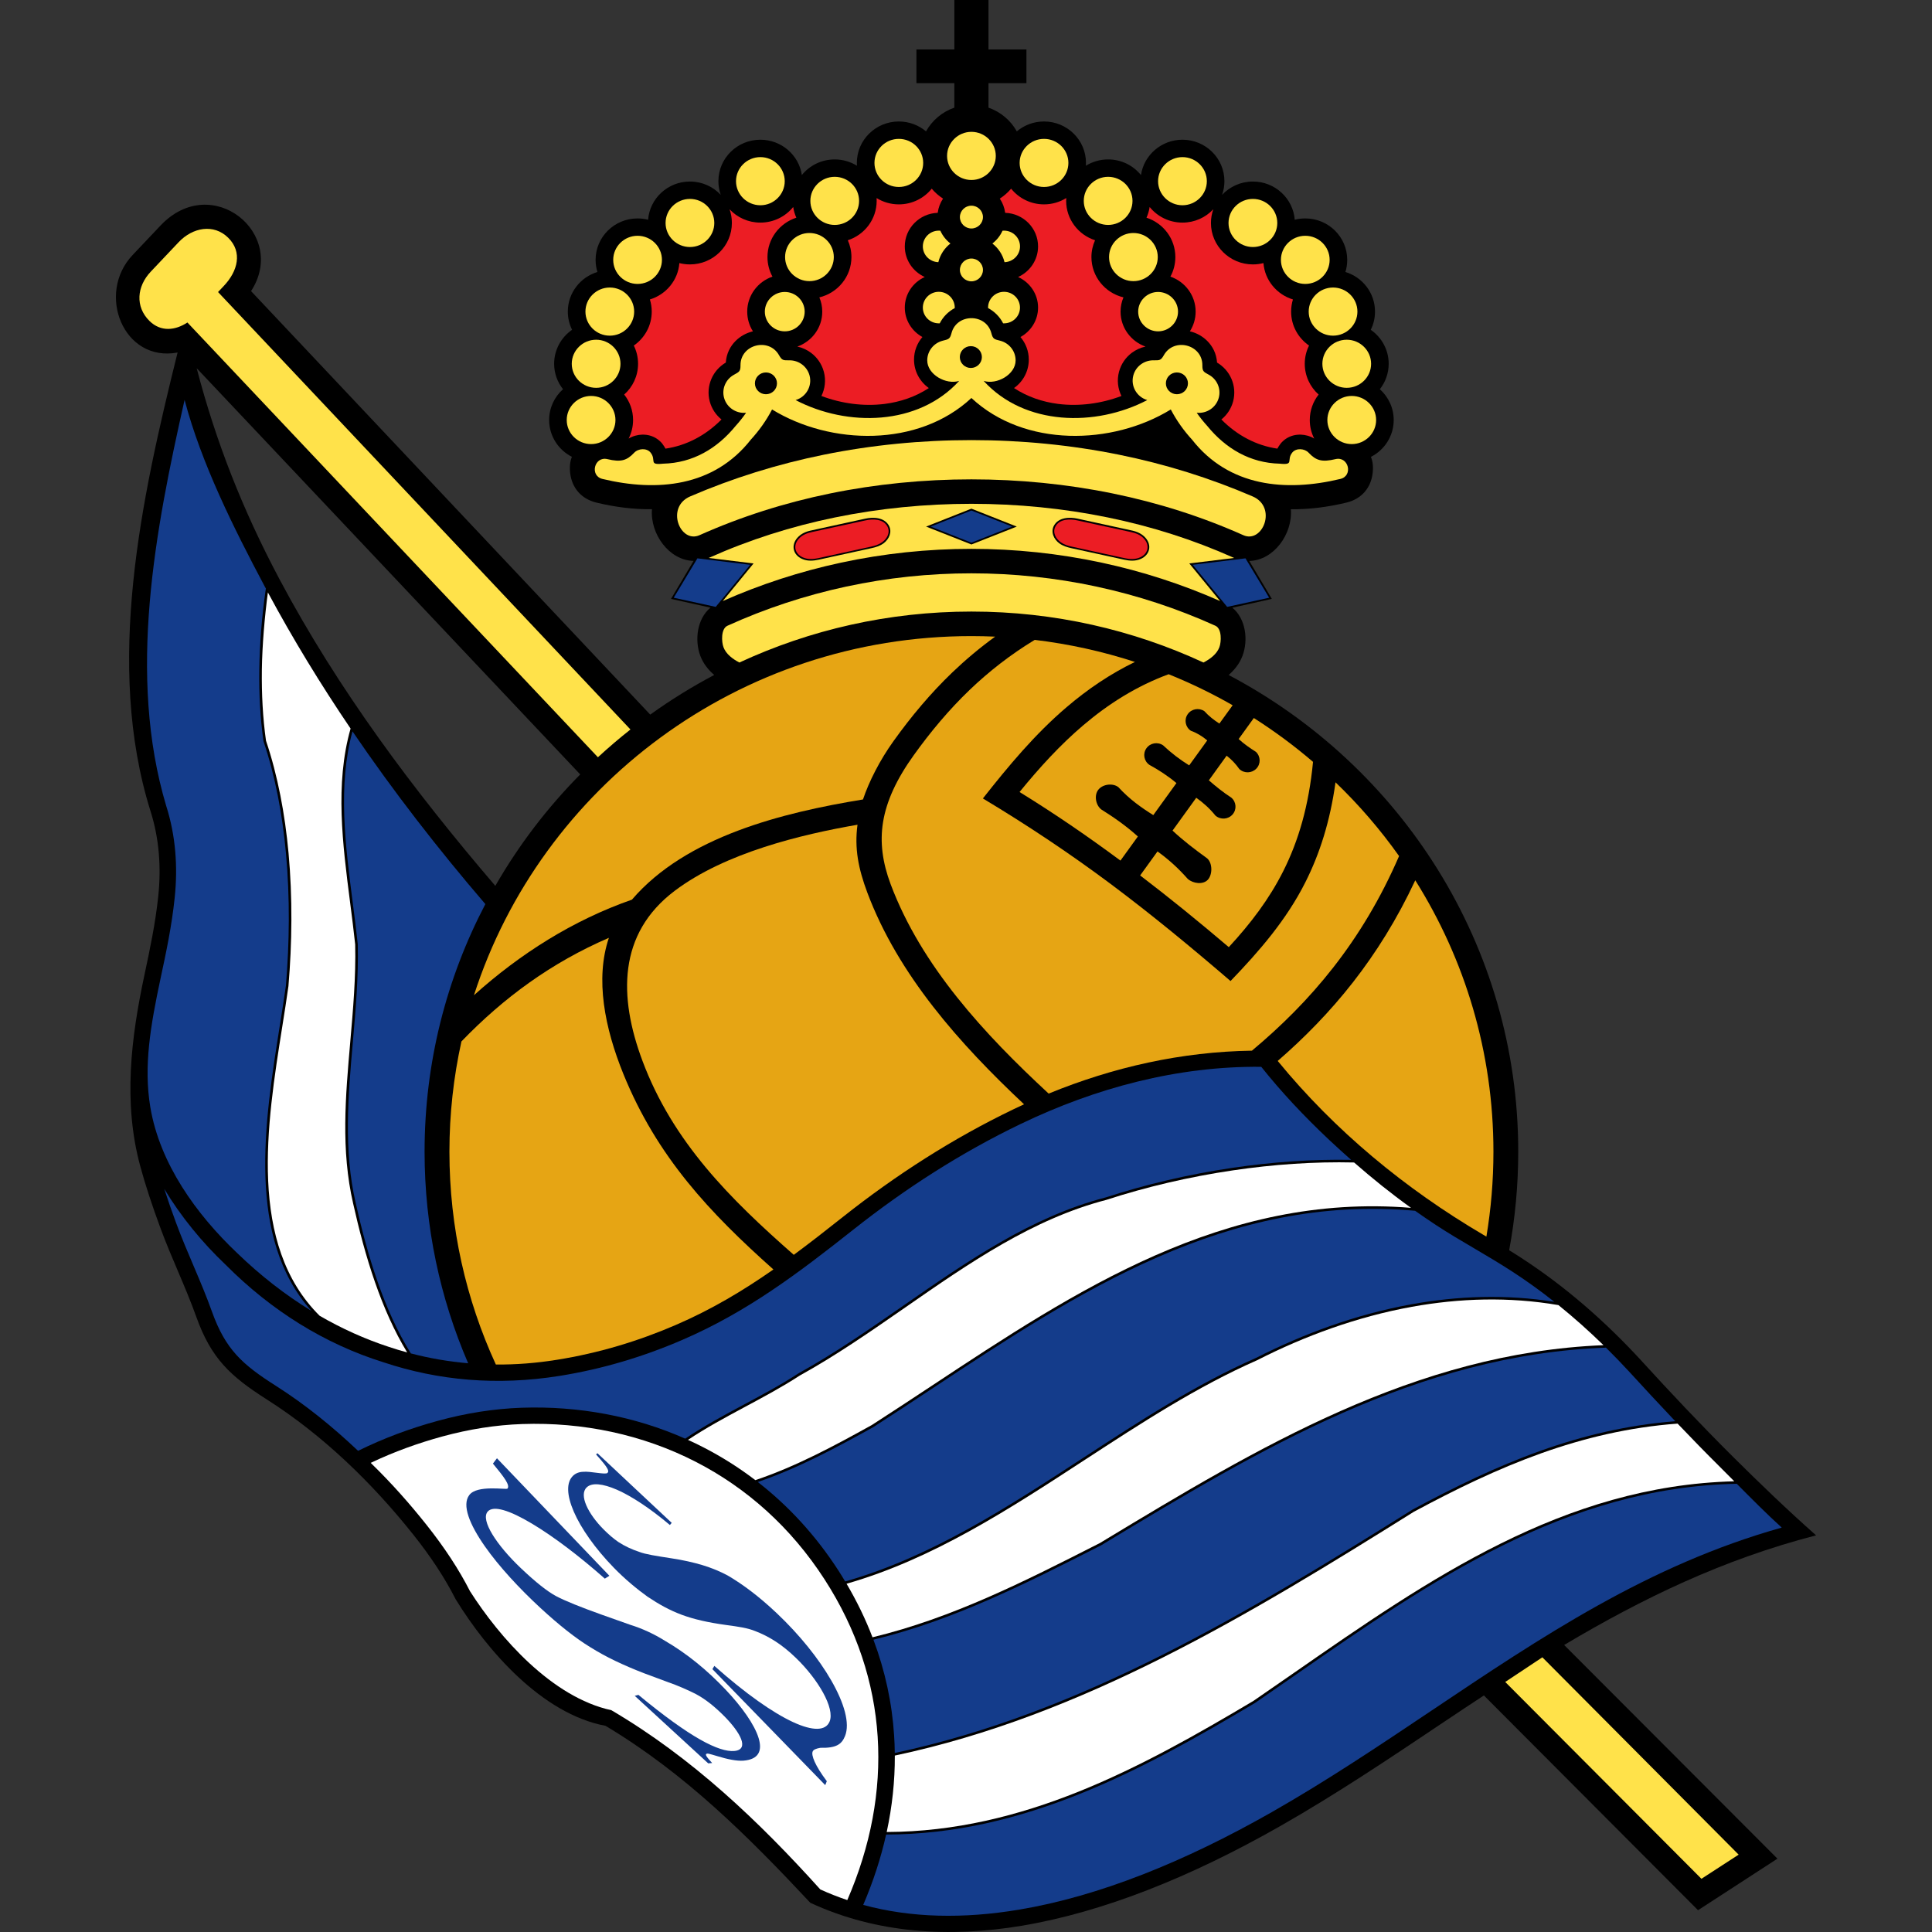 <?xml version="1.0" encoding="UTF-8"?> <svg xmlns="http://www.w3.org/2000/svg" width="50" height="50" viewBox="0 0 50 50" fill="none"><rect x="0" y="0" width="50" height="50" fill="#333333" stroke="none"/><path d="M23.717 1.28H24.699V0H25.582V1.28H26.564V2.152H25.582V2.786C25.896 2.895 26.157 3.116 26.315 3.4C26.505 3.24 26.75 3.144 27.019 3.144C27.619 3.144 28.105 3.624 28.105 4.216C28.105 4.241 28.104 4.265 28.102 4.289C28.269 4.186 28.467 4.126 28.679 4.126C29.023 4.126 29.329 4.284 29.528 4.531C29.605 4.013 30.057 3.616 30.602 3.616C31.202 3.616 31.688 4.097 31.688 4.689C31.688 4.813 31.667 4.932 31.627 5.043C31.826 4.831 32.11 4.698 32.425 4.698C32.996 4.698 33.465 5.134 33.508 5.687C33.595 5.664 33.686 5.653 33.781 5.653C34.38 5.653 34.866 6.133 34.866 6.725C34.866 6.834 34.85 6.94 34.819 7.039C35.263 7.174 35.585 7.582 35.585 8.064C35.585 8.233 35.546 8.393 35.475 8.535C35.755 8.729 35.939 9.051 35.939 9.415C35.939 9.663 35.853 9.892 35.71 10.073C35.93 10.27 36.069 10.554 36.069 10.87C36.069 11.285 35.829 11.646 35.479 11.824C35.531 11.946 35.545 12.1 35.52 12.274C35.473 12.607 35.259 12.909 34.839 13.009C34.371 13.121 33.889 13.185 33.407 13.179C33.459 13.813 32.968 14.504 32.331 14.517L32.915 15.499L31.893 15.727C32.242 16.012 32.309 16.567 32.156 16.972C32.081 17.171 31.953 17.334 31.797 17.469C36.256 19.822 39.292 24.464 39.292 29.805C39.292 30.677 39.211 31.529 39.057 32.356C39.159 32.419 39.26 32.482 39.359 32.547C40.516 33.296 41.553 34.208 42.482 35.218V35.219C42.852 35.624 43.234 36.035 43.635 36.458C44.027 36.87 44.425 37.279 44.83 37.682C45.537 38.385 46.253 39.073 47 39.735C44.604 40.352 42.508 41.365 40.48 42.572L46 48.102L43.945 49.436L38.403 43.878C38.03 44.122 37.657 44.371 37.281 44.623C35.931 45.528 34.572 46.439 33.127 47.262C30.818 48.577 28.553 49.485 26.44 49.839C24.585 50.148 22.694 50.044 20.971 49.244C19.358 47.52 17.721 45.889 15.67 44.664C14.023 44.356 12.601 42.704 11.795 41.393L11.787 41.379C11.516 40.844 11.153 40.291 10.703 39.725C9.636 38.383 8.363 37.146 6.907 36.219C5.959 35.616 5.465 35.154 5.082 34.085C4.804 33.307 4.44 32.563 4.154 31.787C3.944 31.219 3.759 30.662 3.628 30.174C3.185 28.536 3.389 26.863 3.74 25.223C3.879 24.57 4.021 23.905 4.096 23.19C4.174 22.45 4.121 21.697 3.893 20.985C2.713 17.207 3.653 12.921 4.596 9.123C3.195 9.386 2.484 7.601 3.433 6.599L4.155 5.836C5.486 4.43 7.46 6.057 6.497 7.534L16.828 18.494C17.354 18.116 17.907 17.773 18.484 17.468C18.327 17.334 18.199 17.171 18.124 16.972C17.972 16.567 18.039 16.012 18.388 15.726L17.366 15.499L17.95 14.516C17.313 14.503 16.821 13.813 16.873 13.178C16.391 13.185 15.909 13.121 15.442 13.009C15.022 12.909 14.808 12.607 14.76 12.274C14.736 12.1 14.749 11.946 14.801 11.823C14.451 11.645 14.212 11.285 14.212 10.87C14.212 10.554 14.35 10.269 14.571 10.073C14.427 9.891 14.341 9.663 14.341 9.414C14.341 9.051 14.525 8.729 14.805 8.535C14.735 8.393 14.695 8.233 14.695 8.064C14.695 7.582 15.018 7.174 15.461 7.039C15.431 6.939 15.414 6.834 15.414 6.725C15.414 6.133 15.9 5.653 16.5 5.653C16.594 5.653 16.685 5.664 16.773 5.687C16.816 5.133 17.284 4.698 17.855 4.698C18.171 4.698 18.455 4.831 18.653 5.043C18.614 4.932 18.592 4.813 18.592 4.689C18.592 4.096 19.078 3.616 19.678 3.616C20.223 3.616 20.675 4.013 20.752 4.53C20.951 4.284 21.258 4.126 21.602 4.126C21.813 4.126 22.011 4.186 22.178 4.289C22.176 4.265 22.175 4.241 22.175 4.216C22.175 3.624 22.662 3.144 23.261 3.144C23.53 3.144 23.776 3.24 23.965 3.4C24.123 3.116 24.384 2.895 24.698 2.786V2.152H23.717V1.28H23.717V1.28ZM12.819 22.926C13.424 21.872 14.164 20.903 15.016 20.042L5.09 9.529C5.588 11.438 6.282 13.199 7.231 14.986C8.749 17.845 10.711 20.465 12.819 22.926V22.926Z" fill="black"></path><path d="M8.06 33.926C6.369 32.041 6.849 29.017 7.239 26.559C7.296 26.197 7.352 25.847 7.399 25.513C7.492 24.406 7.506 23.232 7.401 22.086C7.309 21.075 7.124 20.087 6.82 19.186L6.819 19.18C6.734 18.591 6.702 17.963 6.711 17.332C6.72 16.639 6.779 15.944 6.871 15.297L6.881 15.232L6.853 15.181C6.054 13.676 5.214 12.004 4.777 10.349C4.016 13.722 3.29 17.473 4.302 20.859C4.547 21.627 4.605 22.435 4.521 23.233C4.444 23.971 4.3 24.646 4.158 25.308C3.895 26.541 3.713 27.59 3.89 28.652C4.134 30.112 5.079 31.427 6.141 32.432C6.738 33.009 7.379 33.51 8.06 33.926Z" fill="#143C8B"></path><path d="M31.94 14.44C31.931 14.436 31.922 14.432 31.913 14.428C30.885 13.969 29.798 13.622 28.668 13.391C26.378 12.921 23.902 12.921 21.612 13.391C20.483 13.622 19.395 13.969 18.368 14.428C18.358 14.432 18.349 14.436 18.34 14.44L19.42 14.572L19.502 14.582L19.45 14.645L18.705 15.555C19.68 15.124 20.705 14.789 21.768 14.561C23.981 14.085 26.3 14.086 28.513 14.562C29.562 14.787 30.589 15.119 31.576 15.555L30.831 14.645L30.779 14.582L30.861 14.572L31.94 14.44V14.44Z" fill="#FFE24A"></path><path d="M10.538 35.001C10.201 34.447 9.929 33.827 9.707 33.189C9.47 32.51 9.288 31.81 9.14 31.15C8.819 29.764 8.942 28.366 9.065 26.96C9.138 26.123 9.212 25.282 9.192 24.442C9.154 24.084 9.108 23.723 9.061 23.358C8.867 21.851 8.665 20.289 9.073 18.855C8.3 17.714 7.581 16.538 6.933 15.332C6.851 15.944 6.786 16.688 6.777 17.333C6.769 17.959 6.801 18.583 6.884 19.169C7.189 20.074 7.375 21.066 7.468 22.08C7.573 23.231 7.559 24.409 7.465 25.518L7.465 25.52C7.419 25.852 7.363 26.205 7.305 26.57C6.905 29.088 6.41 32.206 8.272 34.052C8.843 34.383 9.441 34.653 10.063 34.857C10.22 34.91 10.378 34.957 10.538 35.001V35.001Z" fill="white"></path><path d="M12.116 35.281C11.39 33.6 10.988 31.749 10.988 29.805C10.988 27.496 11.556 25.317 12.561 23.398C11.341 21.977 10.181 20.484 9.122 18.927C8.739 20.333 8.937 21.868 9.127 23.349C9.175 23.716 9.222 24.08 9.259 24.436L9.259 24.439C9.279 25.285 9.205 26.127 9.132 26.965C9.009 28.367 8.888 29.759 9.206 31.135V31.136C9.353 31.792 9.534 32.489 9.771 33.167C10 33.824 10.281 34.462 10.632 35.026C11.114 35.152 11.609 35.238 12.116 35.281V35.281Z" fill="#143C8B"></path><path d="M22.933 47.478C22.796 48.089 22.598 48.697 22.34 49.299C23.583 49.637 24.939 49.661 26.37 49.422C28.432 49.078 30.649 48.187 32.915 46.897C34.346 46.082 35.698 45.175 37.042 44.274C39.878 42.372 42.657 40.502 46.111 39.534C45.712 39.171 45.329 38.785 44.947 38.4C40.521 38.491 37.022 40.92 33.545 43.335C33.191 43.581 32.836 43.827 32.477 44.074L32.475 44.075C31.014 44.944 29.519 45.795 27.941 46.428C26.368 47.059 24.715 47.475 22.933 47.478V47.478Z" fill="#143C8B"></path><path d="M23.158 45.434C23.161 46.092 23.09 46.753 22.948 47.412C24.714 47.406 26.355 46.993 27.916 46.367C29.489 45.735 30.982 44.886 32.44 44.018C32.793 43.776 33.15 43.529 33.506 43.281C36.975 40.872 40.466 38.448 44.883 38.336C44.764 38.217 44.646 38.097 44.527 37.979C44.147 37.602 43.778 37.223 43.416 36.843C42.161 36.936 40.999 37.214 39.886 37.611C38.753 38.016 37.67 38.544 36.59 39.125C34.479 40.445 32.334 41.77 30.102 42.892C27.892 44.004 25.595 44.918 23.158 45.434V45.434Z" fill="white"></path><path d="M22.604 42.435C22.909 43.248 23.087 44.08 23.14 44.921C23.15 45.069 23.155 45.218 23.157 45.367C25.582 44.851 27.87 43.941 30.072 42.833C32.303 41.711 34.445 40.388 36.555 39.069L36.557 39.068C37.64 38.484 38.726 37.955 39.863 37.549C40.966 37.155 42.116 36.878 43.357 36.781L43.324 36.747C42.943 36.346 42.556 35.928 42.166 35.502L42.166 35.502C41.97 35.289 41.768 35.08 41.562 34.877C36.675 35.054 32.577 37.529 28.587 39.938L28.497 39.993L28.495 39.994L28.421 40.031C26.541 40.986 24.674 41.934 22.604 42.435V42.435Z" fill="#143C8B"></path><path d="M21.909 40.987C22.176 41.441 22.4 41.903 22.58 42.373C24.646 41.874 26.511 40.927 28.39 39.972L28.463 39.935L28.552 39.881C32.532 37.478 36.62 35.01 41.498 34.813C41.126 34.45 40.737 34.103 40.333 33.776C39.052 33.556 37.771 33.597 36.539 33.82C35.116 34.078 33.758 34.579 32.539 35.2L32.538 35.201C30.985 35.883 29.533 36.831 28.078 37.779C26.111 39.062 24.14 40.348 21.909 40.987V40.987Z" fill="white"></path><path d="M19.611 38.354C20.401 38.969 21.109 39.733 21.7 40.648C21.76 40.741 21.817 40.834 21.873 40.928C24.102 40.293 26.073 39.007 28.041 37.724C29.497 36.774 30.951 35.826 32.509 35.141L32.509 35.141C33.733 34.518 35.097 34.014 36.527 33.755C37.729 33.537 38.976 33.492 40.226 33.691C39.872 33.411 39.505 33.146 39.125 32.9C38.802 32.691 38.48 32.501 38.163 32.314C37.818 32.112 37.479 31.912 37.157 31.7C36.975 31.58 36.798 31.459 36.623 31.335C31.753 30.894 27.898 33.442 24.152 35.918C23.633 36.261 23.116 36.603 22.599 36.935L22.598 36.936C21.636 37.469 20.657 37.997 19.611 38.354V38.354Z" fill="#143C8B"></path><path d="M17.805 37.264C17.941 37.325 18.075 37.39 18.208 37.459C18.674 37.699 19.123 37.981 19.548 38.306C20.606 37.95 21.594 37.417 22.565 36.878C23.081 36.546 23.597 36.205 24.115 35.863C27.842 33.399 31.676 30.865 36.517 31.259C36.259 31.074 36.008 30.883 35.76 30.685C35.522 30.494 35.284 30.295 35.044 30.085C34.014 30.06 32.95 30.135 31.908 30.289C30.766 30.457 29.652 30.721 28.641 31.05L28.639 31.051C26.729 31.545 25.081 32.689 23.432 33.834C22.536 34.456 21.639 35.079 20.698 35.599C19.765 36.206 18.731 36.646 17.805 37.264V37.264Z" fill="white"></path><path d="M5.844 32.736C5.232 32.156 4.681 31.484 4.251 30.768C4.343 31.052 4.445 31.346 4.555 31.643C4.842 32.421 5.207 33.166 5.485 33.944C5.835 34.923 6.269 35.311 7.138 35.864C7.911 36.356 8.602 36.919 9.267 37.547C9.944 37.214 10.631 36.961 11.338 36.769C12.055 36.573 12.782 36.457 13.504 36.432C14.965 36.383 16.412 36.647 17.733 37.232C18.668 36.601 19.718 36.158 20.664 35.543L20.666 35.541C21.604 35.023 22.499 34.401 23.393 33.78C25.047 32.632 26.699 31.485 28.62 30.988C29.634 30.657 30.752 30.392 31.898 30.223C32.916 30.073 33.957 29.998 34.967 30.017C34.781 29.853 34.594 29.683 34.404 29.505C34.079 29.199 33.763 28.884 33.459 28.557C33.175 28.252 32.902 27.936 32.641 27.609C30.474 27.587 28.353 28.155 26.413 29.089C24.869 29.832 23.424 30.762 22.085 31.822C20.667 32.943 19.342 33.951 17.652 34.679C16.658 35.108 15.606 35.428 14.482 35.608C12.865 35.867 11.342 35.728 9.928 35.257C8.398 34.779 7.02 33.917 5.844 32.736V32.736Z" fill="#143C8B"></path><path d="M21.229 48.898C21.457 49.003 21.691 49.094 21.928 49.174C22.533 47.781 22.804 46.351 22.714 44.947C22.624 43.546 22.175 42.168 21.34 40.875C20.46 39.512 19.309 38.502 18.011 37.834C16.63 37.124 15.083 36.801 13.517 36.854C12.83 36.877 12.138 36.988 11.451 37.175C10.822 37.347 10.206 37.568 9.594 37.859C10.151 38.4 10.627 38.945 11.039 39.464C11.502 40.046 11.878 40.619 12.164 41.181C12.927 42.376 14.281 43.926 15.822 44.26C17.907 45.485 19.64 47.134 21.229 48.898Z" fill="white"></path><path d="M39.916 42.891L44.996 47.998L44.033 48.623L38.955 43.529L39.916 42.891Z" fill="#FFE24A"></path><path d="M5.643 7.558L16.316 18.879C16.026 19.108 15.745 19.348 15.474 19.598L4.85 8.346C4.538 8.552 4.162 8.596 3.868 8.306C3.494 7.936 3.54 7.412 3.902 7.03L4.624 6.267C4.986 5.885 5.531 5.783 5.906 6.153C6.281 6.523 6.155 7.017 5.793 7.399L5.643 7.558V7.558Z" fill="#FFE24A"></path><path d="M31.146 17.146C31.32 17.055 31.49 16.929 31.557 16.751C31.609 16.613 31.626 16.272 31.454 16.194C30.469 15.748 29.437 15.409 28.378 15.181C26.25 14.724 24.031 14.723 21.903 15.18C20.829 15.411 19.799 15.753 18.827 16.194C18.654 16.272 18.672 16.613 18.724 16.751C18.791 16.929 18.961 17.055 19.135 17.146C20.958 16.301 22.993 15.827 25.14 15.827C27.288 15.827 29.323 16.301 31.146 17.146V17.146Z" fill="#FFE24A"></path><path d="M23.004 13.602C23.096 13.768 23.008 13.955 22.868 14.06C22.776 14.128 22.667 14.162 22.552 14.187L21.186 14.485C21.046 14.515 20.899 14.528 20.756 14.464C20.523 14.359 20.467 14.114 20.633 13.921C20.732 13.806 20.869 13.752 21.013 13.724L22.396 13.422C22.606 13.376 22.886 13.389 23.004 13.602V13.602Z" fill="black"></path><path d="M22.399 13.468L21.02 13.768C20.89 13.796 20.762 13.839 20.667 13.95C20.52 14.12 20.569 14.331 20.774 14.424C20.903 14.482 21.046 14.474 21.176 14.445L22.545 14.146C22.645 14.125 22.745 14.093 22.829 14.033C22.956 13.944 23.047 13.781 22.968 13.629C22.863 13.426 22.592 13.426 22.399 13.468Z" fill="#EC1D24"></path><path d="M15.426 37.641C15.438 37.63 15.449 37.62 15.461 37.609C15.767 37.898 16.08 38.188 16.396 38.486C16.72 38.788 17.049 39.097 17.384 39.411C17.369 39.429 17.353 39.448 17.337 39.467C16.811 39.025 16.338 38.718 15.966 38.554C15.593 38.392 15.314 38.366 15.183 38.494C14.978 38.691 15.219 39.177 15.619 39.579C15.754 39.715 15.871 39.814 15.999 39.904C16.165 40.013 16.348 40.098 16.55 40.165C16.706 40.225 16.977 40.267 17.383 40.33C17.674 40.374 17.941 40.434 18.182 40.506C18.423 40.58 18.641 40.67 18.835 40.775C19.218 40.999 19.644 41.315 20.105 41.752C20.69 42.305 21.187 42.923 21.511 43.487C21.848 44.072 22.002 44.601 21.869 44.929C21.783 45.143 21.641 45.243 21.231 45.233C21.116 45.254 21.053 45.28 21.032 45.328C20.99 45.423 21.089 45.687 21.398 46.097C21.384 46.131 21.371 46.165 21.357 46.199C20.84 45.668 20.333 45.147 19.842 44.641C19.362 44.148 18.894 43.664 18.437 43.197C18.453 43.168 18.47 43.142 18.487 43.113C19.308 43.842 20.002 44.325 20.52 44.566C21.038 44.806 21.366 44.796 21.468 44.558C21.617 44.209 21.165 43.453 20.598 42.906C20.239 42.559 19.909 42.353 19.544 42.212C19.343 42.13 19.112 42.098 18.787 42.054C18.319 41.989 17.961 41.908 17.645 41.791C17.329 41.673 17.058 41.522 16.761 41.324C16.489 41.13 16.172 40.867 15.886 40.573C15.399 40.072 15.036 39.553 14.849 39.12C14.668 38.7 14.648 38.361 14.836 38.187C14.901 38.127 14.991 38.092 15.095 38.09C15.268 38.071 15.668 38.17 15.72 38.12C15.771 38.071 15.747 37.997 15.426 37.641V37.641Z" fill="#143C8B"></path><path d="M25.14 4.658C25.488 4.658 25.771 4.378 25.771 4.035C25.771 3.692 25.488 3.412 25.14 3.412C24.793 3.412 24.51 3.692 24.51 4.035C24.51 4.378 24.793 4.658 25.14 4.658Z" fill="#FFE24A"></path><path d="M16.269 11.35C16.375 11.286 16.5 11.251 16.622 11.248C16.782 11.244 16.947 11.296 17.073 11.412C17.099 11.435 17.12 11.457 17.136 11.477C17.144 11.487 17.151 11.497 17.158 11.508C17.185 11.544 17.206 11.578 17.222 11.611C17.497 11.57 17.754 11.485 17.993 11.361C18.241 11.232 18.469 11.061 18.672 10.856C18.528 10.74 18.419 10.579 18.368 10.389C18.314 10.187 18.334 9.984 18.411 9.805C18.485 9.632 18.614 9.483 18.784 9.383C18.799 9.153 18.897 8.962 19.04 8.82C19.159 8.703 19.307 8.621 19.465 8.58C19.472 8.578 19.479 8.576 19.486 8.575C19.392 8.427 19.338 8.252 19.338 8.065C19.338 7.646 19.611 7.29 19.991 7.159C19.909 7.009 19.862 6.836 19.862 6.653C19.862 6.178 20.175 5.775 20.609 5.634C20.57 5.547 20.542 5.454 20.528 5.357C20.329 5.603 20.022 5.761 19.678 5.761C19.363 5.761 19.079 5.628 18.881 5.416C18.92 5.527 18.941 5.646 18.941 5.77C18.941 6.363 18.455 6.843 17.855 6.843C17.761 6.843 17.67 6.831 17.582 6.809C17.548 7.254 17.237 7.623 16.819 7.75C16.85 7.849 16.867 7.955 16.867 8.064C16.867 8.428 16.683 8.749 16.403 8.943C16.473 9.085 16.513 9.245 16.513 9.414C16.513 9.73 16.375 10.015 16.154 10.211C16.298 10.393 16.384 10.621 16.384 10.87C16.384 11.043 16.342 11.206 16.269 11.35V11.35Z" fill="#EC1D24"></path><path d="M23.872 8.722C23.601 8.574 23.416 8.289 23.416 7.96C23.416 7.609 23.628 7.306 23.933 7.169C23.628 7.032 23.416 6.729 23.416 6.377C23.416 5.907 23.795 5.524 24.268 5.508C24.285 5.374 24.333 5.249 24.406 5.14C24.296 5.069 24.197 4.982 24.113 4.883C23.914 5.13 23.607 5.289 23.262 5.289C23.05 5.289 22.853 5.229 22.686 5.126C22.687 5.15 22.688 5.174 22.688 5.199C22.688 5.674 22.375 6.077 21.941 6.218C22.001 6.351 22.035 6.498 22.035 6.653C22.035 7.158 21.681 7.582 21.205 7.696C21.253 7.809 21.28 7.934 21.28 8.066C21.28 8.482 21.011 8.837 20.635 8.969C20.766 8.998 20.888 9.054 20.992 9.133C21.148 9.251 21.267 9.419 21.321 9.621C21.379 9.839 21.351 10.06 21.258 10.248C21.782 10.446 22.353 10.522 22.898 10.453C23.304 10.401 23.695 10.268 24.038 10.043C23.806 9.878 23.655 9.61 23.655 9.307C23.655 9.084 23.737 8.88 23.872 8.722V8.722Z" fill="#EC1D24"></path><path d="M26.014 5.508C26.486 5.523 26.865 5.907 26.865 6.377C26.865 6.729 26.653 7.032 26.348 7.169C26.653 7.306 26.865 7.609 26.865 7.96C26.865 8.288 26.68 8.574 26.409 8.722C26.544 8.88 26.625 9.084 26.625 9.307C26.625 9.61 26.475 9.878 26.243 10.043C26.586 10.268 26.977 10.401 27.382 10.453C27.927 10.522 28.499 10.446 29.023 10.248C28.93 10.06 28.902 9.839 28.96 9.621C29.014 9.419 29.132 9.251 29.288 9.133C29.393 9.054 29.515 8.998 29.645 8.969C29.27 8.837 29 8.482 29 8.065C29 7.934 29.027 7.809 29.075 7.696C28.6 7.582 28.246 7.158 28.246 6.653C28.246 6.498 28.28 6.351 28.34 6.218C27.906 6.077 27.592 5.674 27.592 5.199C27.592 5.174 27.593 5.15 27.595 5.125C27.428 5.229 27.23 5.289 27.019 5.289C26.674 5.289 26.367 5.13 26.168 4.883C26.084 4.982 25.985 5.069 25.875 5.14C25.948 5.249 25.996 5.374 26.014 5.508V5.508Z" fill="#EC1D24"></path><path d="M34.012 11.35C33.906 11.286 33.781 11.251 33.659 11.248C33.498 11.244 33.334 11.296 33.207 11.412C33.182 11.435 33.161 11.457 33.145 11.477C33.137 11.487 33.129 11.497 33.123 11.508C33.096 11.544 33.075 11.578 33.058 11.611C32.784 11.57 32.526 11.485 32.288 11.361C32.039 11.232 31.812 11.061 31.609 10.856C31.753 10.74 31.862 10.579 31.913 10.389C31.966 10.187 31.947 9.984 31.87 9.805C31.796 9.632 31.666 9.483 31.497 9.383C31.482 9.153 31.384 8.962 31.24 8.82C31.122 8.703 30.974 8.621 30.816 8.58C30.809 8.578 30.802 8.576 30.794 8.575C30.888 8.427 30.943 8.252 30.943 8.065C30.943 7.646 30.67 7.29 30.29 7.159C30.372 7.009 30.418 6.836 30.418 6.653C30.418 6.178 30.105 5.775 29.671 5.634C29.71 5.547 29.738 5.454 29.753 5.357C29.952 5.603 30.258 5.761 30.602 5.761C30.918 5.761 31.202 5.628 31.4 5.416C31.361 5.527 31.339 5.646 31.339 5.77C31.339 6.363 31.826 6.843 32.425 6.843C32.52 6.843 32.611 6.831 32.698 6.809C32.733 7.254 33.044 7.623 33.461 7.75C33.431 7.849 33.414 7.955 33.414 8.064C33.414 8.428 33.597 8.749 33.878 8.943C33.807 9.085 33.767 9.245 33.767 9.414C33.767 9.73 33.906 10.015 34.126 10.211C33.983 10.393 33.897 10.621 33.897 10.87C33.897 11.043 33.938 11.206 34.012 11.35Z" fill="#EC1D24"></path><path d="M25.14 5.913C25.305 5.913 25.439 5.78 25.439 5.618C25.439 5.456 25.305 5.323 25.14 5.323C24.976 5.323 24.842 5.456 24.842 5.618C24.842 5.78 24.976 5.913 25.14 5.913Z" fill="#FFE24A"></path><path d="M25.14 7.281C25.305 7.281 25.439 7.148 25.439 6.986C25.439 6.824 25.305 6.691 25.14 6.691C24.976 6.691 24.842 6.824 24.842 6.986C24.842 7.148 24.976 7.281 25.14 7.281Z" fill="#FFE24A"></path><path d="M24.296 7.552C24.524 7.552 24.709 7.735 24.709 7.96C24.709 7.965 24.709 7.969 24.709 7.973C24.541 8.062 24.405 8.2 24.32 8.368C24.312 8.368 24.304 8.368 24.296 8.368C24.068 8.368 23.883 8.186 23.883 7.96C23.883 7.735 24.068 7.552 24.296 7.552Z" fill="#FFE24A"></path><path d="M24.296 5.969C24.309 5.969 24.323 5.97 24.336 5.971C24.395 6.101 24.485 6.215 24.597 6.302C24.443 6.422 24.331 6.591 24.284 6.785C24.061 6.778 23.883 6.598 23.883 6.377C23.883 6.152 24.068 5.969 24.296 5.969V5.969Z" fill="#FFE24A"></path><path d="M23.262 4.839C23.609 4.839 23.892 4.56 23.892 4.216C23.892 3.873 23.609 3.594 23.262 3.594C22.914 3.594 22.631 3.873 22.631 4.216C22.631 4.56 22.914 4.839 23.262 4.839Z" fill="#FFE24A"></path><path d="M15.298 11.493C15.645 11.493 15.928 11.213 15.928 10.87C15.928 10.527 15.645 10.247 15.298 10.247C14.95 10.247 14.667 10.527 14.667 10.87C14.667 11.213 14.95 11.493 15.298 11.493Z" fill="#FFE24A"></path><path d="M15.428 10.037C15.775 10.037 16.058 9.758 16.058 9.415C16.058 9.072 15.775 8.792 15.428 8.792C15.081 8.792 14.797 9.072 14.797 9.415C14.797 9.758 15.08 10.037 15.428 10.037Z" fill="#FFE24A"></path><path d="M15.781 8.687C16.129 8.687 16.412 8.407 16.412 8.064C16.412 7.721 16.129 7.441 15.781 7.441C15.434 7.441 15.151 7.721 15.151 8.064C15.151 8.407 15.434 8.687 15.781 8.687Z" fill="#FFE24A"></path><path d="M16.5 7.348C16.848 7.348 17.131 7.068 17.131 6.725C17.131 6.382 16.848 6.102 16.5 6.102C16.153 6.102 15.87 6.382 15.87 6.725C15.87 7.068 16.153 7.348 16.5 7.348Z" fill="#FFE24A"></path><path d="M17.856 6.393C18.203 6.393 18.486 6.114 18.486 5.771C18.486 5.427 18.203 5.148 17.856 5.148C17.508 5.148 17.225 5.427 17.225 5.771C17.225 6.114 17.508 6.393 17.856 6.393Z" fill="#FFE24A"></path><path d="M19.679 5.312C20.026 5.312 20.309 5.032 20.309 4.689C20.309 4.346 20.026 4.066 19.679 4.066C19.331 4.066 19.048 4.346 19.048 4.689C19.048 5.032 19.331 5.312 19.679 5.312Z" fill="#FFE24A"></path><path d="M21.602 5.821C21.95 5.821 22.233 5.542 22.233 5.199C22.233 4.855 21.95 4.576 21.602 4.576C21.255 4.576 20.972 4.856 20.972 5.199C20.972 5.542 21.255 5.821 21.602 5.821Z" fill="#FFE24A"></path><path d="M20.948 7.276C21.296 7.276 21.579 6.996 21.579 6.653C21.579 6.31 21.296 6.03 20.948 6.03C20.601 6.03 20.318 6.31 20.318 6.653C20.318 6.996 20.601 7.276 20.948 7.276Z" fill="#FFE24A"></path><path d="M20.31 8.575C20.594 8.575 20.825 8.346 20.825 8.065C20.825 7.785 20.594 7.556 20.31 7.556C20.026 7.556 19.794 7.785 19.794 8.065C19.794 8.346 20.026 8.575 20.31 8.575Z" fill="#FFE24A"></path><path d="M34.983 11.493C35.33 11.493 35.614 11.213 35.614 10.87C35.614 10.527 35.33 10.247 34.983 10.247C34.636 10.247 34.352 10.527 34.352 10.87C34.352 11.213 34.636 11.493 34.983 11.493Z" fill="#FFE24A"></path><path d="M34.853 10.037C35.201 10.037 35.484 9.758 35.484 9.415C35.484 9.072 35.201 8.792 34.853 8.792C34.506 8.792 34.223 9.072 34.223 9.415C34.223 9.758 34.506 10.037 34.853 10.037Z" fill="#FFE24A"></path><path d="M34.499 8.687C34.847 8.687 35.13 8.407 35.13 8.064C35.13 7.721 34.847 7.441 34.499 7.441C34.152 7.441 33.869 7.721 33.869 8.064C33.869 8.407 34.152 8.687 34.499 8.687Z" fill="#FFE24A"></path><path d="M33.78 7.348C34.128 7.348 34.411 7.068 34.411 6.725C34.411 6.382 34.128 6.102 33.78 6.102C33.433 6.102 33.15 6.382 33.15 6.725C33.15 7.068 33.433 7.348 33.78 7.348Z" fill="#FFE24A"></path><path d="M32.425 6.393C32.772 6.393 33.056 6.114 33.056 5.771C33.056 5.427 32.773 5.148 32.425 5.148C32.078 5.148 31.794 5.427 31.794 5.771C31.794 6.114 32.078 6.393 32.425 6.393Z" fill="#FFE24A"></path><path d="M30.602 5.312C30.949 5.312 31.233 5.032 31.233 4.689C31.233 4.346 30.949 4.066 30.602 4.066C30.255 4.066 29.971 4.346 29.971 4.689C29.971 5.032 30.255 5.312 30.602 5.312Z" fill="#FFE24A"></path><path d="M27.019 4.839C27.366 4.839 27.65 4.56 27.65 4.216C27.65 3.873 27.366 3.594 27.019 3.594C26.672 3.594 26.388 3.873 26.388 4.216C26.388 4.56 26.672 4.839 27.019 4.839Z" fill="#FFE24A"></path><path d="M28.678 5.821C29.026 5.821 29.309 5.542 29.309 5.199C29.309 4.855 29.026 4.576 28.678 4.576C28.331 4.576 28.048 4.856 28.048 5.199C28.048 5.542 28.331 5.821 28.678 5.821Z" fill="#FFE24A"></path><path d="M29.332 7.276C29.68 7.276 29.963 6.996 29.963 6.653C29.963 6.31 29.68 6.03 29.332 6.03C28.985 6.03 28.702 6.31 28.702 6.653C28.702 6.996 28.985 7.276 29.332 7.276Z" fill="#FFE24A"></path><path d="M29.971 8.575C30.255 8.575 30.487 8.346 30.487 8.065C30.487 7.785 30.255 7.556 29.971 7.556C29.688 7.556 29.456 7.785 29.456 8.065C29.456 8.346 29.688 8.575 29.971 8.575Z" fill="#FFE24A"></path><path d="M25.984 7.552C25.756 7.552 25.571 7.735 25.571 7.96C25.571 7.965 25.571 7.969 25.572 7.973C25.739 8.062 25.876 8.2 25.961 8.368C25.968 8.368 25.976 8.368 25.984 8.368C26.212 8.368 26.397 8.186 26.397 7.96C26.397 7.735 26.212 7.552 25.984 7.552V7.552Z" fill="#FFE24A"></path><path d="M25.984 5.969C25.971 5.969 25.958 5.97 25.945 5.971C25.886 6.101 25.796 6.215 25.683 6.302C25.837 6.422 25.95 6.591 25.997 6.785C26.219 6.778 26.398 6.598 26.398 6.377C26.398 6.152 26.213 5.969 25.984 5.969V5.969Z" fill="#FFE24A"></path><path d="M21.32 11.768C20.121 12.011 18.963 12.373 17.862 12.847C17.217 13.125 17.602 14.075 18.104 13.85C19.173 13.373 20.305 13.012 21.482 12.771C23.857 12.284 26.423 12.284 28.799 12.771C29.976 13.012 31.108 13.373 32.176 13.85C32.678 14.075 33.063 13.125 32.418 12.847C31.318 12.373 30.16 12.011 28.961 11.768C26.475 11.264 23.805 11.264 21.32 11.768V11.768Z" fill="#FFE24A"></path><path d="M25.14 13.164L26.314 13.628L25.14 14.091L23.967 13.628L25.14 13.164Z" fill="black"></path><path d="M26.195 13.628L25.14 13.212L24.086 13.628L25.14 14.044L26.195 13.628Z" fill="#143C8B"></path><path d="M27.277 13.602C27.185 13.768 27.273 13.955 27.413 14.06C27.505 14.128 27.614 14.162 27.729 14.187L29.095 14.485C29.235 14.515 29.382 14.528 29.525 14.464C29.758 14.359 29.814 14.114 29.648 13.921C29.548 13.806 29.412 13.752 29.268 13.724L27.885 13.422C27.675 13.376 27.394 13.389 27.277 13.602V13.602Z" fill="black"></path><path d="M27.881 13.468L29.261 13.768C29.391 13.796 29.519 13.839 29.614 13.95C29.761 14.12 29.712 14.331 29.507 14.424C29.378 14.482 29.235 14.474 29.105 14.445L27.736 14.146C27.636 14.125 27.535 14.093 27.452 14.033C27.325 13.944 27.234 13.781 27.313 13.629C27.418 13.426 27.689 13.426 27.881 13.468V13.468Z" fill="#EC1D24"></path><path d="M18.328 45.635C18.038 45.37 17.737 45.092 17.426 44.806C17.105 44.511 16.771 44.205 16.427 43.888C16.458 43.879 16.491 43.872 16.522 43.863C17.2 44.423 17.722 44.794 18.121 45.02C18.517 45.244 18.809 45.334 19.007 45.315C19.41 45.275 19.15 44.826 18.748 44.419C18.502 44.171 18.258 43.974 18.009 43.842C17.837 43.754 17.561 43.627 17.237 43.515C17.047 43.444 16.859 43.374 16.672 43.305C16.4 43.2 16.153 43.094 15.924 42.984C15.696 42.875 15.483 42.758 15.278 42.63C14.894 42.396 14.462 42.052 13.989 41.616C13.446 41.115 12.912 40.539 12.547 40.017C12.154 39.455 11.948 38.951 12.145 38.692C12.246 38.556 12.483 38.524 12.698 38.52C12.919 38.515 13.117 38.543 13.133 38.525C13.206 38.439 13.051 38.232 12.757 37.878C12.791 37.832 12.826 37.786 12.861 37.74C13.402 38.306 13.92 38.848 14.415 39.364C14.885 39.857 15.339 40.33 15.771 40.781C15.731 40.807 15.693 40.831 15.653 40.855C15.001 40.278 14.323 39.762 13.761 39.428C13.193 39.089 12.767 38.95 12.621 39.12C12.43 39.342 12.855 39.99 13.479 40.583C13.866 40.95 14.168 41.189 14.396 41.31C14.623 41.43 15.034 41.596 15.584 41.792C15.823 41.877 16.067 41.962 16.312 42.05C16.61 42.142 16.916 42.281 17.21 42.464C17.78 42.797 18.294 43.216 18.777 43.726C19.2 44.172 19.529 44.635 19.634 44.985C19.732 45.31 19.636 45.535 19.239 45.566C19.071 45.578 18.833 45.532 18.557 45.447C18.518 45.436 18.48 45.425 18.442 45.413C18.384 45.397 18.328 45.38 18.305 45.383C18.224 45.391 18.287 45.472 18.431 45.627C18.397 45.63 18.362 45.633 18.328 45.635V45.635Z" fill="#143C8B"></path><path d="M20.543 32.475C20.968 32.161 21.388 31.832 21.817 31.492C23.18 30.413 24.654 29.465 26.226 28.709C26.317 28.665 26.41 28.622 26.502 28.579C24.842 27.02 23.245 25.233 22.445 23.097C22.214 22.478 22.11 21.955 22.192 21.344C20.736 21.596 18.768 22.069 17.46 23.055C15.99 24.165 16.008 25.797 16.625 27.45C17.414 29.561 18.905 31.036 20.543 32.475V32.475Z" fill="#E6A514"></path><path d="M11.942 26.952C11.739 27.871 11.631 28.826 11.631 29.805C11.631 31.77 12.061 33.635 12.833 35.314C13.349 35.318 13.876 35.278 14.415 35.191C15.501 35.017 16.519 34.708 17.482 34.293C18.415 33.891 19.232 33.401 20.016 32.854C18.369 31.387 17.006 29.943 16.134 27.797C15.649 26.604 15.398 25.332 15.758 24.271C14.271 24.913 13.037 25.817 11.942 26.952V26.952Z" fill="#E6A514"></path><path d="M25.755 16.476C25.551 16.467 25.346 16.462 25.14 16.462C19.11 16.462 14.002 20.367 12.266 25.756C13.457 24.687 14.822 23.818 16.354 23.283C17.76 21.643 20.263 21.029 22.334 20.69C22.488 20.231 22.767 19.676 23.128 19.174C23.583 18.54 24.079 17.946 24.647 17.401C24.989 17.074 25.356 16.765 25.755 16.476V16.476Z" fill="#E6A514"></path><path d="M31.901 18.252C31.37 17.948 30.817 17.68 30.244 17.449C29.409 17.757 28.684 18.217 28.032 18.772C27.436 19.279 26.896 19.87 26.386 20.497C27.282 21.049 28.151 21.644 28.997 22.272L29.448 21.648C29.129 21.361 28.823 21.151 28.5 20.948C28.355 20.834 28.311 20.579 28.426 20.436C28.541 20.293 28.799 20.259 28.944 20.372C29.233 20.687 29.537 20.901 29.847 21.095L30.446 20.266C30.228 20.082 29.992 19.93 29.747 19.795C29.606 19.698 29.57 19.507 29.668 19.367C29.765 19.227 29.959 19.192 30.101 19.289C30.308 19.485 30.534 19.658 30.776 19.808L31.243 19.162C31.112 19.051 30.971 18.966 30.819 18.912C30.677 18.817 30.64 18.626 30.736 18.486C30.832 18.345 31.026 18.309 31.168 18.404C31.285 18.534 31.419 18.637 31.558 18.726L31.901 18.252V18.252Z" fill="#E6A514"></path><path d="M33.981 19.717C33.499 19.304 32.987 18.925 32.449 18.582L32.056 19.126C32.193 19.253 32.345 19.357 32.503 19.458C32.627 19.575 32.632 19.77 32.514 19.892C32.395 20.015 32.198 20.02 32.074 19.903C31.978 19.766 31.868 19.652 31.745 19.557L31.285 20.195C31.468 20.355 31.659 20.508 31.869 20.645C31.998 20.758 32.011 20.952 31.897 21.08C31.783 21.208 31.586 21.22 31.456 21.108C31.299 20.913 31.131 20.769 30.959 20.646L30.345 21.496C30.621 21.753 30.917 21.98 31.241 22.214C31.38 22.335 31.383 22.628 31.261 22.765C31.138 22.902 30.879 22.868 30.74 22.747C30.494 22.469 30.246 22.243 29.956 22.035L29.507 22.656C30.283 23.248 31.046 23.87 31.801 24.512C32.37 23.896 32.845 23.27 33.207 22.552C33.607 21.759 33.872 20.851 33.981 19.717V19.717Z" fill="#E6A514"></path><path d="M36.208 22.155C35.721 21.468 35.17 20.829 34.563 20.246C34.423 21.253 34.157 22.09 33.782 22.834C33.292 23.806 32.597 24.609 31.846 25.389C30.837 24.522 29.812 23.675 28.746 22.878C27.68 22.082 26.579 21.349 25.437 20.664C26.103 19.819 26.788 18.995 27.614 18.293C28.147 17.839 28.727 17.443 29.372 17.131C28.54 16.86 27.673 16.667 26.778 16.56C26.143 16.946 25.59 17.38 25.094 17.855C24.556 18.371 24.084 18.937 23.65 19.541C23.199 20.169 22.943 20.731 22.854 21.272C22.767 21.803 22.841 22.325 23.048 22.879C23.844 25.004 25.483 26.77 27.139 28.302C28.814 27.616 30.579 27.219 32.4 27.191C33.15 26.564 33.861 25.862 34.505 25.038C35.149 24.214 35.726 23.268 36.208 22.155V22.155Z" fill="#E6A514"></path><path d="M38.65 29.805C38.65 27.228 37.909 24.822 36.627 22.782C36.158 23.786 35.613 24.656 35.012 25.425C34.412 26.192 33.757 26.858 33.067 27.457C34.545 29.262 36.365 30.766 38.382 31.953L38.468 32.003C38.587 31.288 38.65 30.554 38.65 29.805Z" fill="#E6A514"></path><path d="M31.759 15.706L30.867 14.617L32.233 14.45L32.846 15.469L31.759 15.706ZM18.523 15.706L19.415 14.617L18.049 14.45L17.436 15.469L18.523 15.706Z" fill="#143C8B"></path><path d="M24.625 8.621C24.584 8.777 24.55 8.779 24.396 8.818C24.166 8.877 23.997 9.083 23.997 9.327C23.997 9.693 24.483 9.964 24.823 9.858C23.764 11.021 21.929 11.054 20.59 10.354C20.863 10.273 21.024 9.992 20.951 9.717C20.887 9.48 20.67 9.324 20.433 9.325C20.274 9.326 20.24 9.333 20.161 9.192C19.897 8.725 19.161 8.916 19.164 9.452C19.165 9.612 19.132 9.623 18.993 9.7C18.786 9.814 18.675 10.056 18.738 10.293C18.806 10.547 19.052 10.709 19.309 10.682C19.225 10.804 19.133 10.918 19.037 11.024C18.561 11.607 17.93 11.982 17.16 12C16.773 12.04 16.997 11.911 16.836 11.712C16.735 11.588 16.518 11.604 16.412 11.717C16.222 11.92 16.067 11.966 15.718 11.882C15.38 11.802 15.254 12.314 15.592 12.395C17.009 12.735 18.475 12.598 19.432 11.377C19.64 11.15 19.829 10.889 19.981 10.597C21.497 11.528 23.769 11.581 25.14 10.3C26.512 11.581 28.784 11.528 30.3 10.597C30.452 10.889 30.641 11.15 30.849 11.377C31.805 12.598 33.271 12.735 34.688 12.395C35.027 12.314 34.901 11.802 34.563 11.882C34.213 11.966 34.059 11.92 33.868 11.717C33.763 11.604 33.545 11.588 33.444 11.712C33.284 11.91 33.507 12.04 33.121 12C32.351 11.982 31.72 11.607 31.244 11.024C31.148 10.918 31.056 10.804 30.971 10.682C31.229 10.709 31.474 10.547 31.542 10.293C31.605 10.056 31.494 9.814 31.288 9.7C31.148 9.623 31.116 9.612 31.117 9.452C31.12 8.916 30.384 8.725 30.12 9.192C30.041 9.333 30.007 9.326 29.848 9.325C29.611 9.324 29.393 9.48 29.33 9.717C29.257 9.992 29.418 10.273 29.691 10.354C28.352 11.054 26.517 11.021 25.457 9.858C25.798 9.964 26.284 9.693 26.284 9.327C26.284 9.083 26.115 8.877 25.885 8.818C25.731 8.779 25.696 8.777 25.656 8.621C25.521 8.105 24.759 8.105 24.625 8.621Z" fill="#FFE24A"></path><path d="M25.125 9.523C25.283 9.523 25.411 9.396 25.411 9.241C25.411 9.085 25.283 8.958 25.125 8.958C24.968 8.958 24.84 9.085 24.84 9.241C24.84 9.396 24.968 9.523 25.125 9.523Z" fill="black"></path><path d="M19.822 10.203C19.98 10.203 20.108 10.077 20.108 9.921C20.108 9.765 19.98 9.639 19.822 9.639C19.665 9.639 19.537 9.765 19.537 9.921C19.537 10.077 19.665 10.203 19.822 10.203Z" fill="black"></path><path d="M30.458 10.203C30.616 10.203 30.744 10.077 30.744 9.921C30.744 9.765 30.616 9.639 30.458 9.639C30.301 9.639 30.173 9.765 30.173 9.921C30.173 10.077 30.301 10.203 30.458 10.203Z" fill="black"></path></svg> 